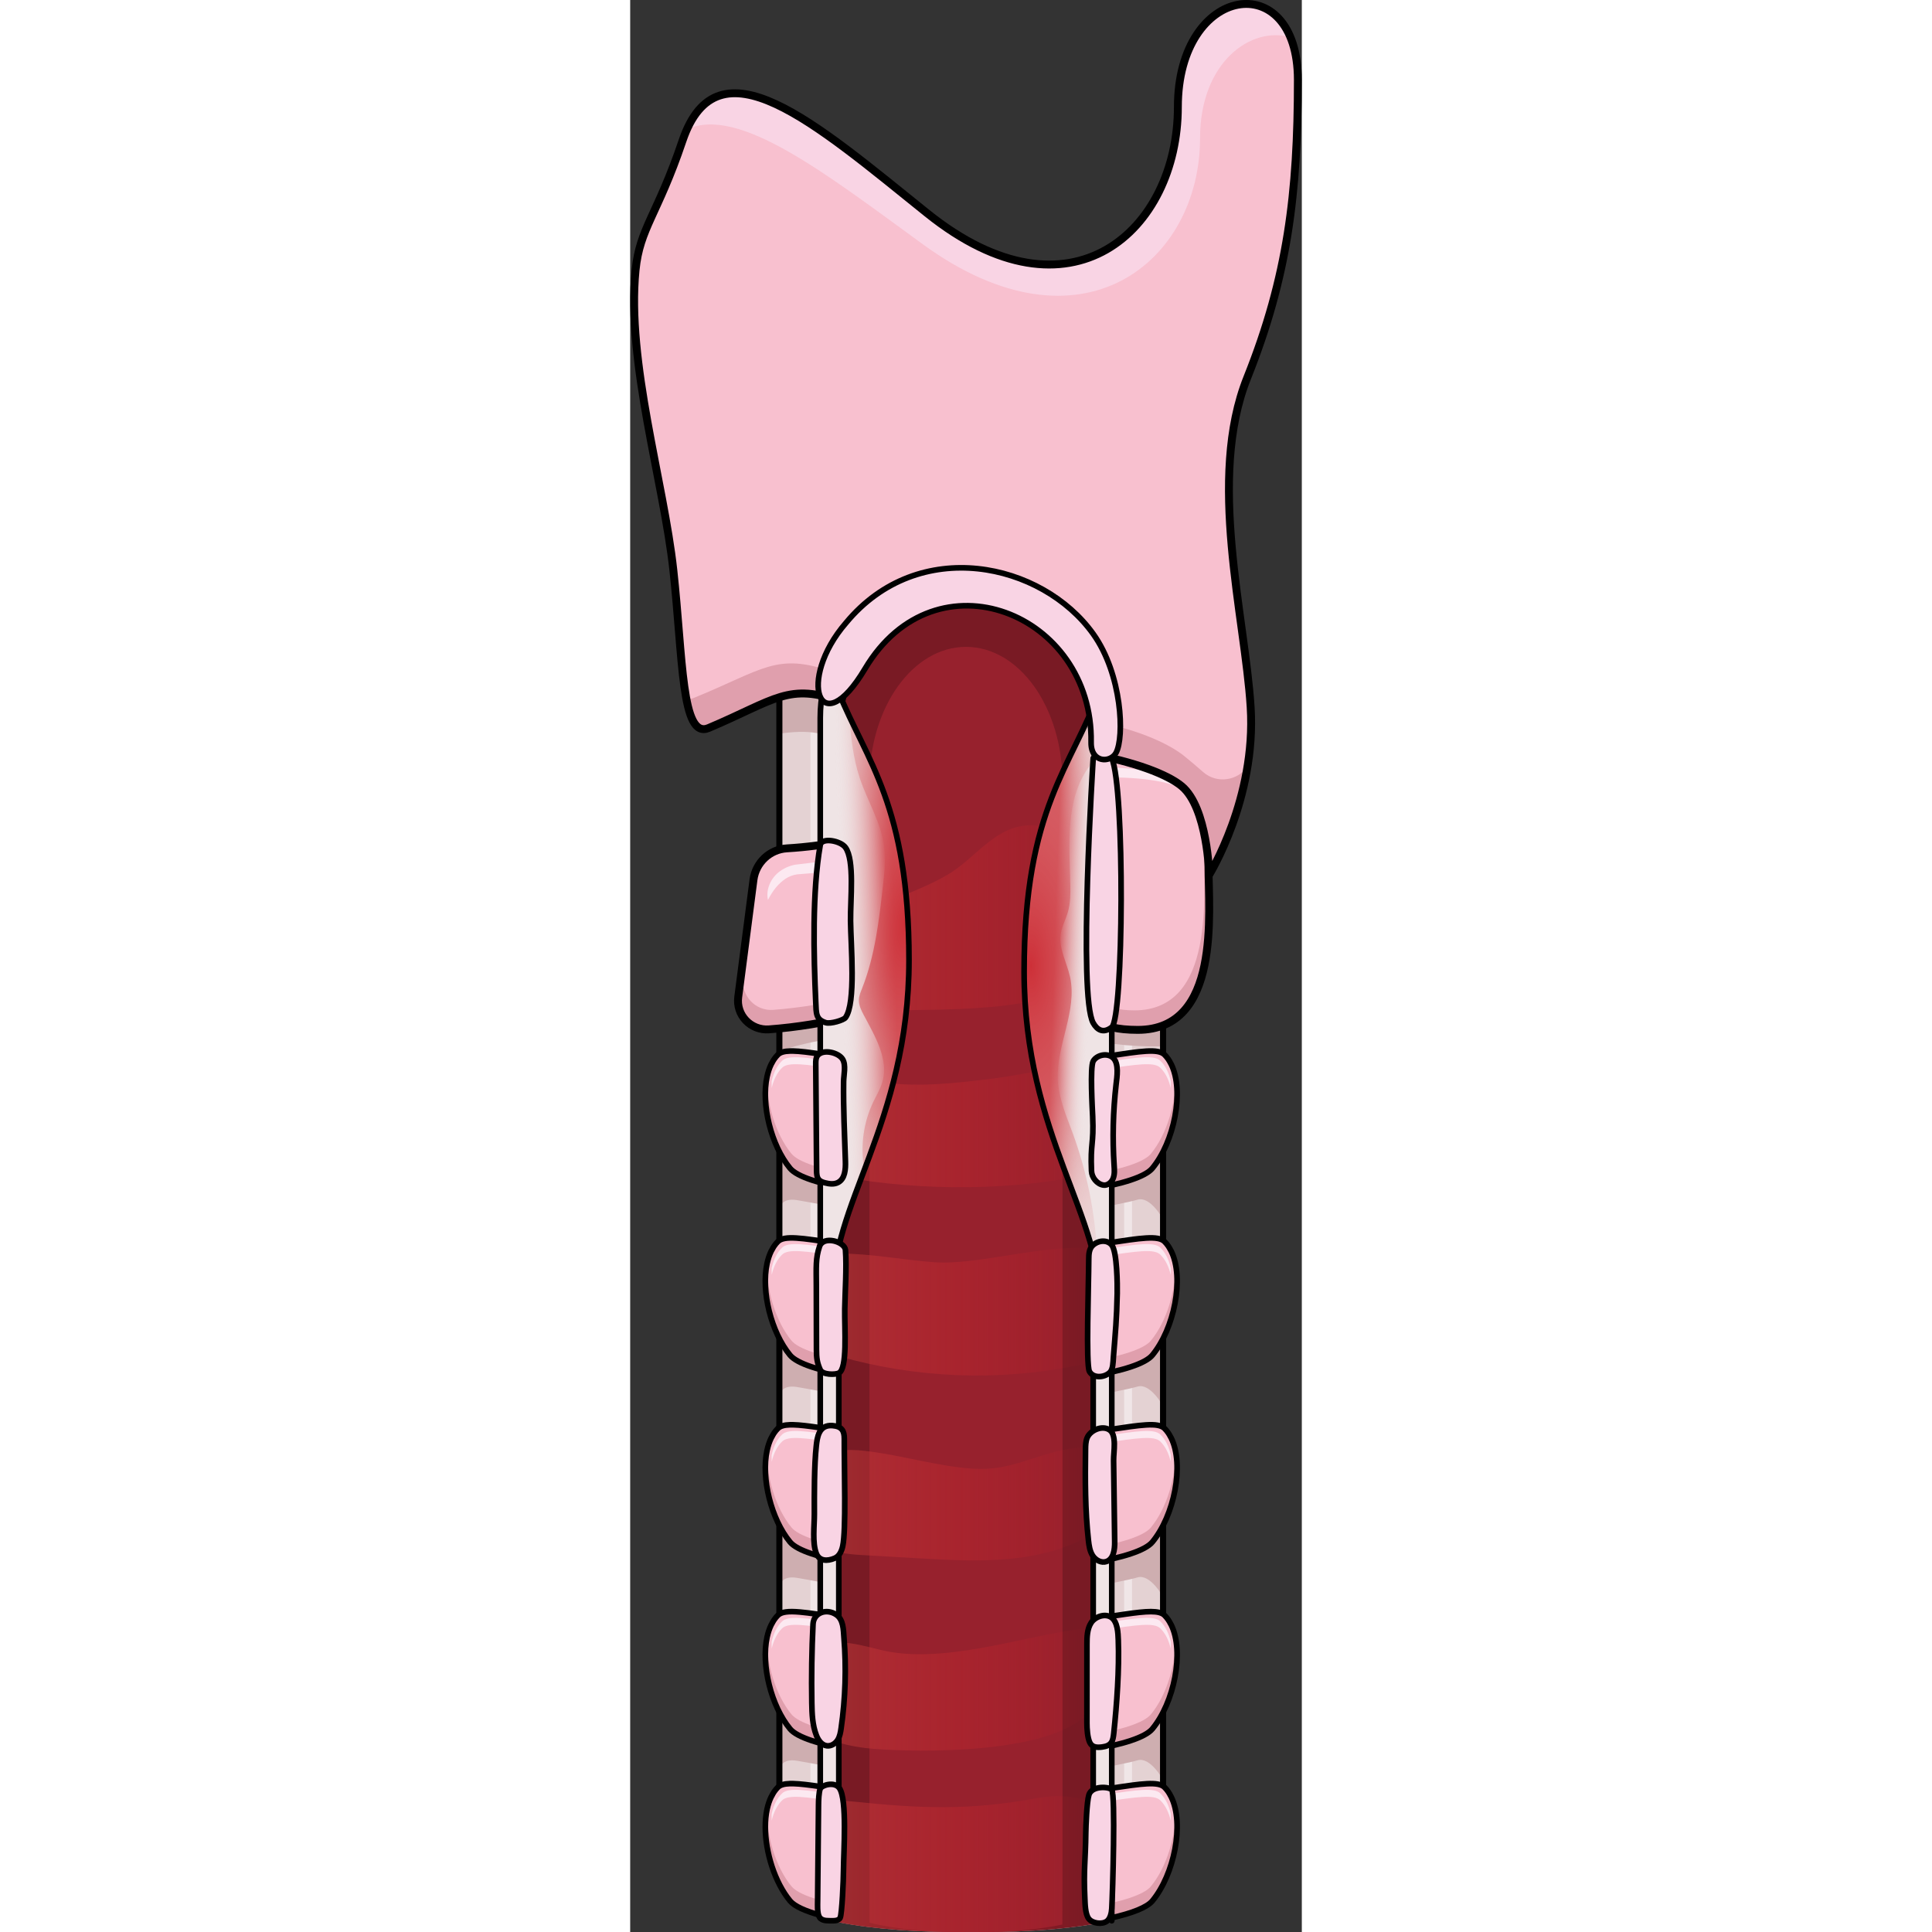 <?xml version="1.0" encoding="utf-8"?>
<!-- Created by: Science Figures, www.sciencefigures.org, Generator: Science Figures Editor -->
<svg version="1.1" id="Camada_1" xmlns="http://www.w3.org/2000/svg" xmlns:xlink="http://www.w3.org/1999/xlink" 
	 width="800px" height="800px" viewBox="0 0 119.231 342.977" enable-background="new 0 0 119.231 342.977"
	 xml:space="preserve">
<rect x="0" y="0" width="119.231" height="342.977" fill="#333333" stroke="none"/>
<g>
	<g>
		<path fill="#FCE9F1" d="M26.981,226.758c-0.934,0.9-1.537,2.176-1.869,3.654c-0.017,0.389,0,0.791,0.013,1.192
			c0.335-1.457,0.933-2.716,1.856-3.605c2.236-2.157,12.369,2.043,33.559,2.043v-1.241C39.35,228.801,29.218,224.601,26.981,226.758
			z"/>
		<path fill="#FCE9F1" d="M26.981,257.29c-0.934,0.9-1.537,2.176-1.869,3.654c-0.017,0.389,0,0.791,0.013,1.192
			c0.335-1.457,0.933-2.716,1.856-3.605c2.236-2.157,12.369,2.043,33.559,2.043v-1.241C39.35,259.333,29.218,255.133,26.981,257.29z
			"/>
		<g>
			<rect x="26.486" y="101.196" fill="#E4D2D3" width="68.11" height="226.5"/>
			
				<line fill="none" stroke="#F0E6E7" stroke-width="1.4" stroke-miterlimit="10" x1="32.697" y1="327.694" x2="32.697" y2="119.493"/>
			
				<line fill="none" stroke="#F0E6E7" stroke-width="1.4" stroke-miterlimit="10" x1="38.885" y1="327.694" x2="38.885" y2="119.493"/>
			
				<line fill="none" stroke="#F0E6E7" stroke-width="1.4" stroke-miterlimit="10" x1="45.072" y1="327.694" x2="45.072" y2="119.493"/>
			
				<line fill="none" stroke="#F0E6E7" stroke-width="1.4" stroke-miterlimit="10" x1="51.26" y1="327.694" x2="51.26" y2="119.493"/>
			
				<line fill="none" stroke="#F0E6E7" stroke-width="1.4" stroke-miterlimit="10" x1="57.447" y1="327.694" x2="57.447" y2="119.493"/>
			
				<line fill="none" stroke="#F0E6E7" stroke-width="1.4" stroke-miterlimit="10" x1="63.635" y1="327.694" x2="63.635" y2="119.493"/>
			
				<line fill="none" stroke="#F0E6E7" stroke-width="1.4" stroke-miterlimit="10" x1="69.822" y1="327.694" x2="69.822" y2="119.493"/>
			
				<line fill="none" stroke="#F0E6E7" stroke-width="1.4" stroke-miterlimit="10" x1="76.01" y1="327.694" x2="76.01" y2="119.493"/>
			
				<line fill="none" stroke="#F0E6E7" stroke-width="1.4" stroke-miterlimit="10" x1="82.197" y1="327.694" x2="82.197" y2="119.493"/>
			
				<line fill="none" stroke="#F0E6E7" stroke-width="1.4" stroke-miterlimit="10" x1="88.385" y1="327.694" x2="88.385" y2="119.493"/>
			<path fill="#CEAEB0" d="M77.136,201.741l-50.652,2.549v10.631c0.035-0.643,0.386-2.293,3.07-1.879
				c3.314,0.51,16.314,3.398,30.504,3.398s27.698-2.766,29.992-3.465c2.295-0.699,4.549,3.465,4.549,3.465v-14.699L77.136,201.741
				L77.136,201.741z"/>
			<path fill="#CEAEB0" d="M77.136,234.916l-50.652,2.549v10.631c0.035-0.641,0.386-2.291,3.07-1.879
				c3.314,0.51,16.314,3.398,30.504,3.398s27.698-2.764,29.992-3.463c2.295-0.699,4.549,3.463,4.549,3.463v-14.699H77.136z"/>
			<path fill="#CEAEB0" d="M77.136,268.795l-50.652,2.549v10.631c0.035-0.641,0.386-2.291,3.07-1.879
				c3.314,0.51,16.314,3.398,30.504,3.398s27.698-2.764,29.992-3.463c2.295-0.699,4.549,3.463,4.549,3.463v-14.699H77.136z"/>
			<path fill="#CEAEB0" d="M77.136,301.266l-50.652,2.549v10.631c0.035-0.643,0.386-2.293,3.07-1.879
				c3.314,0.51,16.314,3.398,30.504,3.398s27.698-2.766,29.992-3.465c2.295-0.699,4.549,3.465,4.549,3.465v-14.699L77.136,301.266
				L77.136,301.266z"/>
			<path fill="#CEAEB0" d="M94.596,170.171v15.59c-2.95,0.06-5.91-0.09-8.84-0.45c-2.77-0.34-5.78-1.03-7.46-3.27
				c-1.14-1.52-1.6-3.69-3.28-4.6c-0.71-0.38-1.53-0.47-2.34-0.52c-9.91-0.58-19.32,3.93-29.03,6.02
				c-5.08,1.1-10.31,1.55-15.28,3.07c-0.62,0.19-1.25,0.4-1.88,0.57v-20.25c11.51-3.88,23.71-5.97,35.85-5.33
				C73.596,161.581,84.816,164.561,94.596,170.171z"/>
			<path fill="#CEAEB0" d="M94.596,130.646v15.81c-12.37-5.4-26.46-6.14-40.05-5.83c-3.92,0.09-8.27,0.12-11.23-2.46
				c-1.56-1.35-2.53-3.28-3.97-4.76c-3.65-3.78-8.25-3.82-12.86-3.16v-12.61c15.65-1.76,31.58,0.94,46.82,5.07
				C80.626,124.686,87.956,127.056,94.596,130.646z"/>
			
				<rect x="26.483" y="101.195" fill="none" stroke="#000000" stroke-width="1.081" stroke-linecap="round" stroke-linejoin="round" stroke-miterlimit="10" width="68.115" height="226.499"/>
			<g>
				<g>
					<path fill="#E09FAD" d="M94.866,220.41c-2.288-2.287-12.651,2.167-34.326,2.167c-21.674,0-32.037-4.454-34.324-2.167
						c-4.001,4-2.229,14.841,2.166,20.167c2.463,2.984,16.299,5.276,32.158,4.988c15.861,0.288,29.696-2.004,32.159-4.988
						C97.095,235.25,98.866,224.41,94.866,220.41z"/>
				</g>
				<path fill="#F8C0CF" d="M92.438,237.998c2.803-3.397,4.52-9.051,4.34-13.714c-0.34-1.567-0.957-2.92-1.912-3.875
					c-2.288-2.287-12.651,2.167-34.326,2.167c-21.674,0-32.037-4.454-34.324-2.167c-0.956,0.955-1.573,2.308-1.913,3.875
					c-0.18,4.663,1.536,10.316,4.341,13.714c2.442,2.96,16.166,5.233,31.896,4.948C76.272,243.232,89.995,240.958,92.438,237.998z"
					/>
				<path fill="none" stroke="#000000" stroke-linecap="round" stroke-linejoin="round" stroke-miterlimit="10" d="M96.057,222.129
					c-0.038-0.08-0.088-0.148-0.129-0.226c-0.126-0.238-0.251-0.476-0.4-0.691c-0.2-0.291-0.42-0.561-0.663-0.803
					c-2.288-2.287-12.651,2.167-34.326,2.167c-21.674,0-32.037-4.454-34.324-2.167c-0.244,0.243-0.464,0.514-0.665,0.805
					c-0.133,0.193-0.244,0.409-0.359,0.62c-0.055,0.101-0.119,0.193-0.17,0.298c-0.151,0.31-0.28,0.641-0.397,0.983
					c-0.005,0.014-0.011,0.026-0.016,0.04c-0.119,0.355-0.218,0.726-0.302,1.11c-0.001,0.006-0.004,0.012-0.005,0.018
					c0,0,0,0.001,0,0.001c-1.083,4.995,0.734,12.238,4.079,16.292c2.463,2.984,16.299,5.276,32.158,4.988
					c15.861,0.288,29.696-2.004,32.159-4.988C96.567,235.889,98.398,226.937,96.057,222.129z"/>
				<path fill="#FCE9F1" d="M26.981,222.715c2.236-2.157,12.369,2.043,33.559,2.043c21.191,0,31.322-4.2,33.56-2.043
					c0.923,0.89,1.521,2.148,1.856,3.605c0.012-0.401,0.029-0.804,0.014-1.192c-0.333-1.479-0.936-2.754-1.87-3.654
					c-2.237-2.157-12.368,2.043-33.56,2.043c-21.189,0-31.322-4.2-33.559-2.043c-0.934,0.9-1.537,2.176-1.869,3.654
					c-0.017,0.389,0,0.791,0.013,1.192C25.46,224.864,26.057,223.605,26.981,222.715z"/>
			</g>
			<g>
				<g>
					<path fill="#E09FAD" d="M94.866,253.584c-2.288-2.287-12.651,2.166-34.326,2.166c-21.674,0-32.037-4.453-34.324-2.166
						c-4.001,4-2.229,14.84,2.166,20.166c2.463,2.984,16.299,5.277,32.158,4.988c15.861,0.289,29.696-2.004,32.159-4.988
						C97.095,268.424,98.866,257.584,94.866,253.584z"/>
				</g>
				<path fill="#F8C0CF" d="M92.438,271.172c2.803-3.396,4.52-9.051,4.34-13.713c-0.34-1.568-0.957-2.92-1.912-3.875
					c-2.288-2.287-12.651,2.166-34.326,2.166c-21.674,0-32.037-4.453-34.324-2.166c-0.956,0.955-1.573,2.307-1.913,3.875
					c-0.18,4.662,1.536,10.316,4.341,13.713c2.442,2.961,16.166,5.234,31.896,4.949C76.272,276.407,89.995,274.133,92.438,271.172z"
					/>
				<path fill="none" stroke="#000000" stroke-linecap="round" stroke-linejoin="round" stroke-miterlimit="10" d="M96.056,255.301
					c-0.031-0.065-0.072-0.12-0.104-0.183c-0.133-0.254-0.267-0.506-0.425-0.734c-0.2-0.29-0.419-0.558-0.661-0.8
					c-1.144-1.143-4.307-0.602-9.893,0.225c-0.698,0.103-1.434,0.211-2.209,0.321c-0.387,0.055-0.785,0.11-1.191,0.165
					c-5.289,0.719-12.227,1.454-21.033,1.454c-7.45,0-13.564-0.526-18.473-1.124c-0.446-0.054-0.883-0.109-1.309-0.164
					c-5.544-0.717-9.421-1.477-11.848-1.528c-0.187-0.004-0.365-0.004-0.535,0.001c-1.018,0.029-1.731,0.221-2.16,0.649
					c-0.243,0.243-0.463,0.512-0.663,0.802c-0.143,0.206-0.263,0.436-0.385,0.664c-0.046,0.087-0.102,0.165-0.145,0.255
					c-0.154,0.317-0.287,0.654-0.405,1.004c-0.002,0.006-0.005,0.012-0.007,0.019c-0.121,0.36-0.222,0.738-0.307,1.129
					c0,0.001,0,0.001-0.001,0.002c0,0,0,0,0,0c-1.083,4.995,0.734,12.237,4.079,16.291c2.463,2.984,16.299,5.277,32.158,4.988
					c15.861,0.289,29.696-2.004,32.159-4.988C96.568,269.062,98.398,260.109,96.056,255.301z"/>
				<path fill="#FCE9F1" d="M26.981,255.889c2.236-2.156,12.369,2.043,33.559,2.043c21.191,0,31.322-4.199,33.56-2.043
					c0.923,0.891,1.521,2.148,1.856,3.605c0.012-0.4,0.029-0.803,0.014-1.191c-0.333-1.479-0.936-2.754-1.87-3.654
					c-2.237-2.158-12.368,2.043-33.56,2.043c-21.189,0-31.322-4.201-33.559-2.043c-0.934,0.9-1.537,2.176-1.869,3.654
					c-0.017,0.389,0,0.791,0.013,1.191C25.46,258.038,26.057,256.78,26.981,255.889z"/>
			</g>
			<g>
				<g>
					<path fill="#E09FAD" d="M94.866,187.235c-2.288-2.287-12.651,2.168-34.326,2.168c-21.674,0-32.037-4.455-34.324-2.168
						c-4.001,4-2.229,14.842,2.166,20.168c2.463,2.984,16.299,5.275,32.158,4.988c15.861,0.287,29.696-2.004,32.159-4.988
						C97.095,202.077,98.866,191.235,94.866,187.235z"/>
				</g>
				<path fill="#F8C0CF" d="M92.438,204.825c2.803-3.398,4.52-9.051,4.34-13.715c-0.34-1.566-0.957-2.92-1.912-3.875
					c-2.288-2.287-12.651,2.168-34.326,2.168c-21.674,0-32.037-4.455-34.324-2.168c-0.956,0.955-1.573,2.309-1.913,3.875
					c-0.18,4.664,1.536,10.316,4.341,13.715c2.442,2.959,16.166,5.232,31.896,4.947C76.272,210.057,89.995,207.784,92.438,204.825z"
					/>
				<path fill="none" stroke="#000000" stroke-linecap="round" stroke-linejoin="round" stroke-miterlimit="10" d="M96.055,188.95
					c-0.024-0.049-0.055-0.091-0.079-0.139c-0.139-0.27-0.283-0.536-0.45-0.777c-0.199-0.29-0.419-0.558-0.661-0.8
					c-1.144-1.143-4.307-0.601-9.893,0.226c-0.698,0.104-1.434,0.211-2.209,0.321c-0.387,0.055-0.785,0.11-1.191,0.165
					c-5.289,0.72-12.227,1.455-21.033,1.455c-7.45,0-13.564-0.526-18.473-1.124c-0.446-0.054-0.883-0.109-1.309-0.165
					c-5.544-0.718-9.421-1.478-11.848-1.529c-0.187-0.004-0.365-0.004-0.535,0.001c-1.018,0.029-1.731,0.22-2.16,0.649
					c-0.242,0.242-0.462,0.511-0.662,0.802c-0.151,0.219-0.279,0.461-0.408,0.704c-0.039,0.073-0.085,0.138-0.122,0.214
					c-0.315,0.647-0.55,1.372-0.719,2.149c0,0.002-0.001,0.004-0.002,0.006c0,0,0,0,0,0c-1.083,4.996,0.734,12.239,4.079,16.292
					c2.463,2.984,16.299,5.275,32.158,4.988c15.861,0.287,29.696-2.004,32.159-4.988C96.568,202.715,98.399,193.758,96.055,188.95z"
					/>
				<path fill="#FCE9F1" d="M26.981,189.541c2.236-2.158,12.369,2.043,33.559,2.043c21.191,0,31.322-4.201,33.56-2.043
					c0.923,0.889,1.521,2.148,1.856,3.605c0.012-0.402,0.029-0.805,0.014-1.193c-0.333-1.479-0.936-2.754-1.87-3.654
					c-2.237-2.156-12.368,2.043-33.56,2.043c-21.189,0-31.322-4.199-33.559-2.043c-0.934,0.9-1.537,2.176-1.869,3.654
					c-0.017,0.389,0,0.791,0.013,1.193C25.46,191.69,26.057,190.43,26.981,189.541z"/>
			</g>
			<g>
				<g>
					<path fill="#E09FAD" d="M94.866,286.758c-2.288-2.287-12.651,2.166-34.326,2.166c-21.674,0-32.037-4.453-34.324-2.166
						c-4.001,4-2.229,14.84,2.166,20.166c2.463,2.984,16.299,5.277,32.158,4.988c15.861,0.289,29.696-2.004,32.159-4.988
						C97.095,301.598,98.866,290.758,94.866,286.758z"/>
				</g>
				<path fill="#F8C0CF" d="M92.438,304.346c2.803-3.396,4.52-9.051,4.34-13.713c-0.34-1.568-0.957-2.92-1.912-3.875
					c-2.288-2.287-12.651,2.166-34.326,2.166c-21.674,0-32.037-4.453-34.324-2.166c-0.956,0.955-1.573,2.307-1.913,3.875
					c-0.18,4.662,1.536,10.316,4.341,13.713c2.442,2.961,16.166,5.234,31.896,4.949C76.272,309.58,89.995,307.307,92.438,304.346z"
					/>
				<path fill="none" stroke="#000000" stroke-linecap="round" stroke-linejoin="round" stroke-miterlimit="10" d="M96.056,288.475
					c-0.031-0.065-0.072-0.12-0.105-0.184c-0.133-0.254-0.267-0.506-0.425-0.733c-0.2-0.29-0.419-0.559-0.661-0.801
					c-0.93-0.929-3.192-0.746-7.004-0.201c-0.88,0.126-1.842,0.271-2.889,0.426c-0.698,0.103-1.434,0.211-2.209,0.321
					c-0.387,0.055-0.785,0.11-1.191,0.165c-5.289,0.719-12.227,1.454-21.033,1.454c-7.45,0-13.564-0.526-18.473-1.124
					c-0.446-0.054-0.883-0.109-1.309-0.164c-2.985-0.386-5.487-0.785-7.539-1.078c-0.548-0.078-1.061-0.148-1.546-0.21
					c-0.061-0.008-0.122-0.015-0.182-0.023c-0.46-0.057-0.892-0.104-1.294-0.14c-0.037-0.003-0.073-0.006-0.109-0.01
					c-1.965-0.168-3.233-0.055-3.871,0.583c-0.243,0.243-0.463,0.512-0.663,0.803c-0.142,0.206-0.262,0.436-0.384,0.663
					c-0.047,0.088-0.102,0.165-0.146,0.256c-0.154,0.316-0.286,0.653-0.405,1.002c-0.002,0.007-0.006,0.013-0.008,0.021
					c-0.121,0.36-0.222,0.737-0.306,1.127c0,0.001-0.001,0.002-0.001,0.003c0,0,0,0,0,0c-1.083,4.995,0.734,12.237,4.079,16.291
					c2.463,2.984,16.299,5.277,32.158,4.988c15.861,0.289,29.696-2.004,32.159-4.988C96.568,302.236,98.398,293.283,96.056,288.475z
					"/>
				<path fill="#FCE9F1" d="M26.981,289.063c2.236-2.156,12.369,2.043,33.559,2.043c21.191,0,31.322-4.199,33.56-2.043
					c0.923,0.891,1.521,2.148,1.856,3.605c0.012-0.4,0.029-0.803,0.014-1.191c-0.333-1.479-0.936-2.754-1.87-3.654
					c-2.237-2.158-12.368,2.043-33.56,2.043c-21.189,0-31.322-4.201-33.559-2.043c-0.934,0.9-1.537,2.176-1.869,3.654
					c-0.017,0.389,0,0.791,0.013,1.191C25.46,291.211,26.057,289.954,26.981,289.063z"/>
			</g>
			<g>
				<g>
					<path fill="#E09FAD" d="M94.866,317.289c-2.288-2.287-12.651,2.168-34.326,2.168c-21.674,0-32.037-4.455-34.324-2.168
						c-4.001,4-2.229,14.842,2.166,20.168c2.463,2.984,16.299,5.275,32.158,4.988c15.861,0.287,29.696-2.004,32.159-4.988
						C97.095,332.131,98.866,321.289,94.866,317.289z"/>
				</g>
				<path fill="#F8C0CF" d="M92.438,334.879c2.803-3.398,4.52-9.051,4.34-13.715c-0.34-1.566-0.957-2.92-1.912-3.875
					c-2.288-2.287-12.651,2.168-34.326,2.168c-21.674,0-32.037-4.455-34.324-2.168c-0.956,0.955-1.573,2.309-1.913,3.875
					c-0.18,4.664,1.536,10.316,4.341,13.715c2.442,2.959,16.166,5.232,31.896,4.947C76.272,340.112,89.995,337.838,92.438,334.879z"
					/>
				<path fill="none" stroke="#000000" stroke-linecap="round" stroke-linejoin="round" stroke-miterlimit="10" d="M92.702,337.456
					c-0.95,1.15-3.58,2.19-7.36,3.03c-6.05,1.34-15.04,2.14-24.8,1.96c-10.83,0.2-20.72-0.81-26.69-2.42
					c-2.77-0.75-4.69-1.63-5.47-2.57c-2.69-3.26-4.39-8.58-4.39-13.14c0-1.11,0.1-2.17,0.31-3.15v-0.01
					c0.17-0.78,0.41-1.5,0.72-2.15c0.04-0.07,0.09-0.14,0.13-0.22c0.12-0.24,0.25-0.48,0.4-0.7c0.2-0.29,0.42-0.55,0.66-0.8
					c0.43-0.43,1.15-0.62,2.16-0.65h0.54c1.23,0.03,2.83,0.23,4.83,0.52c1.95,0.29,4.29,0.65,7.02,1.01
					c0.42,0.06,0.86,0.11,1.3,0.17c4.91,0.59,11.03,1.12,18.48,1.12c8.8,0,15.74-0.73,21.03-1.45c0.41-0.06,0.8-0.11,1.19-0.17
					c0.78-0.11,1.51-0.22,2.21-0.32c0.18-0.03,0.35-0.05,0.52-0.08c5.27-0.78,8.27-1.25,9.37-0.15c0.25,0.24,0.46,0.51,0.66,0.8
					c0.17,0.24,0.31,0.51,0.45,0.78c0.03,0.05,0.06,0.09,0.08,0.14C98.402,323.816,96.572,332.766,92.702,337.456z"/>
				<path fill="#FCE9F1" d="M26.981,319.596c2.236-2.158,12.369,2.043,33.559,2.043c21.191,0,31.322-4.201,33.56-2.043
					c0.923,0.889,1.521,2.148,1.856,3.605c0.012-0.402,0.029-0.805,0.014-1.193c-0.333-1.479-0.936-2.754-1.87-3.654
					c-2.237-2.156-12.368,2.043-33.56,2.043c-21.189,0-31.322-4.199-33.559-2.043c-0.934,0.9-1.537,2.176-1.869,3.654
					c-0.017,0.389,0,0.791,0.013,1.193C25.46,321.745,26.057,320.485,26.981,319.596z"/>
			</g>
		</g>
		<path fill="#F8C0CF" d="M21.888,156.184c0.395-3.034,2.873-5.395,5.927-5.579c28.735-1.737,34.274-17.634,53.038-17.634
			c7.41,0,21.817-0.182,21.817,5.75c0,5.956,0,15.123,0,15.123c0,8.135,2.248,28.983-12.566,28.983
			c-14.856,0-4.465-10.153-18.54-10.153c-12.816,0-26.409,8.529-46.92,10.063c-3.247,0.243-5.904-2.551-5.46-5.776L21.888,156.184z"
			/>
		<path fill="#FCE9F1" d="M24.457,159.76c-0.417-1.838,0.498-3.916,2.12-5.084c0.808-0.589,1.759-0.996,2.757-1.178l2.668-0.319
			l2.578-0.302l2.545-0.477c1.711-0.25,3.364-0.743,5.032-1.165c3.284-1.013,6.542-2.147,9.609-3.754
			c3.092-1.547,6.063-3.358,9.09-5.164c3.023-1.8,6.162-3.58,9.609-4.752l2.624-0.743c0.888-0.191,1.792-0.317,2.688-0.475
			c0.896-0.167,1.812-0.125,2.716-0.192c0.919-0.061,1.788-0.042,2.667-0.032c3.521,0.027,7.074,0.165,10.615,0.717
			c1.764,0.287,3.55,0.688,5.211,1.516c0.819,0.422,1.62,0.962,2.217,1.712c0.601,0.743,0.875,1.74,0.725,2.614
			c-0.161-0.882-0.593-1.626-1.233-2.131c-0.63-0.513-1.379-0.87-2.163-1.145c-1.576-0.545-3.268-0.837-4.97-1.053
			c-3.42-0.41-6.909-0.369-10.404-0.358c-0.876,0.006-1.763,0.006-2.595,0.081c-0.843,0.08-1.698,0.058-2.529,0.212
			c-0.831,0.153-1.669,0.268-2.494,0.447l-2.441,0.698c-3.215,1.102-6.224,2.807-9.218,4.603c-2.991,1.806-6.011,3.671-9.191,5.284
			c-3.16,1.655-6.536,2.924-9.972,3.909c-1.738,0.422-3.463,0.91-5.235,1.15c-0.88,0.151-1.762,0.288-2.644,0.417l-2.663,0.217
			l-2.57,0.212c-0.733,0.108-1.447,0.38-2.074,0.801C26.273,156.891,25.308,158.112,24.457,159.76z"/>
		<path fill="#E09FAD" d="M90.106,182.826c-14.86,0-4.47-10.15-18.54-10.15c-12.82,0-26.41,8.53-46.92,10.06
			c-3.25,0.24-5.9-2.55-5.46-5.78l2.7-20.77c0.1-0.73,0.31-1.42,0.63-2.05l-2.46,19.37c-0.44,3.22,2.16,6.02,5.34,5.77
			c20.09-1.53,33.4-10.06,45.95-10.06c13.78,0,6.4,10.15,18.15,10.15c14.51,0,12.31-20.84,12.31-28.98c0,0,0-8,0-13.91
			c0.55,0.63,0.86,1.37,0.86,2.24c0,5.96,0,15.13,0,15.13C102.666,161.976,104.916,182.826,90.106,182.826z"/>
		
			<path fill="none" stroke="#000000" stroke-width="1.4" stroke-linecap="round" stroke-linejoin="round" stroke-miterlimit="10" d="
			M21.888,156.184c0.395-3.034,2.873-5.395,5.927-5.579c28.735-1.737,34.274-17.634,53.038-17.634c7.41,0,21.817-0.182,21.817,5.75
			c0,5.956,0,15.123,0,15.123c0,8.135,2.248,28.983-12.566,28.983c-14.856,0-4.465-10.153-18.54-10.153
			c-12.816,0-26.409,8.529-46.92,10.063c-3.247,0.243-5.904-2.551-5.46-5.776L21.888,156.184z"/>
		<g>
			<g>
				<path fill="#F8C0CF" d="M13.923,129.243c11.924-5.044,14.158-8.136,23.725-4.638c10.684,3.906,5.055,9.402,14.536,8.366
					c22.087-2.414,40.714,2.405,45.739,6.609c4.574,3.826,4.87,15.696,4.87,15.696s8.375-13.538,7.356-29.734
					c-1.012-16.195-7.766-40.565-0.604-58.49c7.162-17.924,8.987-32.699,8.987-52.864c0-20.168-21.304-17.03-21.304,4.813
					c0,21.837-18.991,39.365-44.522,18.839C32.697,21.753,15.514,6.556,9.282,25.006c-4.435,13.13-7.585,15.496-8.327,22.94
					c-1.628,16.339,4.989,37.564,6.706,53.249S9.066,131.295,13.923,129.243z"/>
			</g>
		</g>
		<g>
			<g>
				<path fill="#F9D4E4" d="M105.336,150.256c-1.39,3.16-2.54,5.02-2.54,5.02s-0.15-5.99-1.88-10.83c0.38,0.23,0.72,0.45,1.02,0.68
					C103.466,146.286,104.556,148.176,105.336,150.256z"/>
				<path fill="#F9D4E4" d="M117.216,6.626c-6.89-2.05-16.05,4.29-16.05,17.92c0,21.83-20.98,39.36-49.18,18.84
					c-17.33-12.61-32.73-24.67-41.9-20.42c6.8-15.2,23.4-0.57,42.62,14.87c25.53,20.53,44.52,3,44.52-18.83
					C97.226,0.456,112.586-4.604,117.216,6.626z"/>
			</g>
		</g>
		<g>
			<g>
				<path fill="#F8C0CF" d="M97.646,13.916c0,1.79-0.15,3.54-0.42,5.25v-0.16C97.226,17.176,97.376,15.476,97.646,13.916z"/>
				<path fill="#E09FAD" d="M109.596,136.046c-1.8,11.14-6.8,19.23-6.8,19.23s-0.3-11.87-4.87-15.7c-5.03-4.2-23.66-9.02-45.74-6.61
					c-9.48,1.04-3.85-4.46-14.54-8.36c-9.56-3.5-11.8-0.41-23.72,4.64c-2.07,0.87-3.21-1.25-3.95-5.19
					c0.39,0.09,0.82,0.05,1.31-0.15c12.37-5.05,14.68-8.14,24.6-4.64c11.08,3.9,9.75,9.01,19.58,7.98
					c22.9-2.42,37.71,2.79,42.92,6.99c1.17,0.95,2.3,1.91,3.34,2.83C104.206,139.236,107.946,138.546,109.596,136.046z"/>
				<path fill="#F8C0CF" d="M109.546,67.056c-0.94,2.36-1.64,4.83-2.14,7.38c0.44-4.46,1.38-8.75,3.03-12.73
					c2.59-6.25,4.51-12.12,5.9-17.97C114.956,51.396,112.806,58.906,109.546,67.056z"/>
			</g>
		</g>
		<g>
			<g>
				
					<path fill="none" stroke="#000000" stroke-width="1.4" stroke-linecap="round" stroke-linejoin="round" stroke-miterlimit="10" d="
					M13.923,129.243c11.924-5.044,14.158-8.136,23.725-4.638c10.684,3.906,5.055,9.402,14.536,8.366
					c22.087-2.414,40.714,2.405,45.739,6.609c4.574,3.826,4.87,15.696,4.87,15.696s8.375-13.538,7.356-29.734
					c-1.012-16.195-7.766-40.565-0.604-58.49c7.162-17.924,8.987-32.699,8.987-52.864c0-20.168-21.304-17.03-21.304,4.813
					c0,21.837-18.991,39.365-44.522,18.839C32.697,21.753,15.514,6.556,9.282,25.006c-4.435,13.13-7.585,15.496-8.327,22.94
					c-1.628,16.339,4.989,37.564,6.706,53.249S9.066,131.295,13.923,129.243z"/>
			</g>
		</g>
	</g>
	<path fill="#EFE4E5" d="M85.492,127.436v210.22c0,0.4-0.01,1.31-0.03,2.29c0,0.34-0.01,0.69-0.02,1.03
		c-1.03,0.23-2.13,0.44-3.28,0.62c-5.36,0.89-11.97,1.38-18.88,1.38c-0.91,0-1.83-0.01-2.75-0.03c-8.74,0.17-17.22-0.46-23.48-1.68
		c-1.18-0.23-2.28-0.48-3.29-0.75c0-0.36-0.01-0.71-0.01-1.04c-0.01-0.88-0.01-1.58-0.01-1.82v-210.22
		c0-14.29,11.58-25.88,25.87-25.88c7.14,0,13.62,2.9,18.3,7.58C82.592,113.816,85.492,120.296,85.492,127.436z"/>
	<path fill="#97212D" d="M82.189,130.527v203.37c0,0.38,0,1.26-0.02,2.21c0,0.12,0,2.47-0.01,5.49c-5.36,0.89-11.97,1.38-18.88,1.38
		c-0.91,0-1.83-0.01-2.75-0.03c-8.74,0.17-17.22-0.46-23.48-1.68c-0.01-3.09-0.01-5.5-0.01-5.61v-205.13
		c0-13.82,10.1-25.03,22.57-25.03c6.23,0,11.89,2.8,15.97,7.33C79.659,117.357,82.189,123.627,82.189,130.527z"/>
	<path opacity="0.2" d="M82.189,130.527v203.37c0,0.38,0,1.26-0.02,2.21c0,0.12,0,2.47-0.01,5.49c-5.36,0.89-11.97,1.38-18.88,1.38
		c-0.91,0-1.83-0.01-2.75-0.03c-8.74,0.17-17.22-0.46-23.48-1.68c-0.01-3.09-0.01-5.5-0.01-5.61v-205.13
		c0-13.82,10.1-25.03,22.57-25.03c6.23,0,11.89,2.8,15.97,7.33C79.659,117.357,82.189,123.627,82.189,130.527z"/>
	<path fill="#97212D" d="M76.749,138.88v195.375c0,0.365,0,1.211-0.015,2.123c0,0.115,0,2.373-0.008,5.274
		c-4.068,0.855-9.086,1.326-14.33,1.326c-0.691,0-1.389-0.009-2.087-0.029c-6.634,0.164-13.07-0.442-17.822-1.614
		c-0.008-2.968-0.008-5.284-0.008-5.389V138.88c0-13.276,7.666-24.046,17.131-24.046c4.729,0,9.025,2.69,12.122,7.042
		C74.829,126.228,76.749,132.251,76.749,138.88z"/>
	<linearGradient id="SVGID_1_" gradientUnits="userSpaceOnUse" x1="37.039" y1="163.025" x2="82.189" y2="163.025">
		<stop  offset="0.005" style="stop-color:#C33B3B"/>
		<stop  offset="1" style="stop-color:#ED1C24;stop-opacity:0"/>
	</linearGradient>
	<path opacity="0.5" fill="url(#SVGID_1_)" d="M82.189,153.317v19.77c-8.25,7.2-28.17,5.87-37.93,6.39
		c-1.87,0.1-3.83,0.19-5.55-0.57c-0.63-0.28-1.19-0.67-1.67-1.13v-11.6c1.33-1.69,3.11-3.08,4.99-4.16
		c4.76-2.72,10.09-4.12,14.78-7.02c3.71-2.3,7.01-6.64,11.2-7.99C73.719,145.167,79.039,148.658,82.189,153.317z"/>
	<linearGradient id="SVGID_2_" gradientUnits="userSpaceOnUse" x1="37.039" y1="200.176" x2="82.189" y2="200.176">
		<stop  offset="0.005" style="stop-color:#C33B3B"/>
		<stop  offset="1" style="stop-color:#ED1C24;stop-opacity:0"/>
	</linearGradient>
	<path opacity="0.5" fill="url(#SVGID_2_)" d="M82.189,189.797v18.48c-13.93,3.2-30.53,3.19-44.46,0.67
		c-0.24-0.04-0.47-0.09-0.69-0.15v-15.93c1.19-0.41,2.5-0.67,3.9-0.75c2.37-0.12,4.73,0.21,7.1,0.35
		c5.53,0.33,11.07-0.34,16.56-1.021C69.669,190.817,76.439,188.968,82.189,189.797z"/>
	<linearGradient id="SVGID_3_" gradientUnits="userSpaceOnUse" x1="37.039" y1="232.858" x2="82.189" y2="232.858">
		<stop  offset="0.005" style="stop-color:#C33B3B"/>
		<stop  offset="1" style="stop-color:#ED1C24;stop-opacity:0"/>
	</linearGradient>
	<path opacity="0.5" fill="url(#SVGID_3_)" d="M82.189,221.647v19.88c-1.02,0.41-2.01,0.72-2.92,0.9
		c-13.94,2.82-28.56,2.24-42.23-1.66v-18.23c5.67-0.02,11.29,1.13,16.94,1.54C61.769,224.638,73.279,220.817,82.189,221.647z"/>
	<linearGradient id="SVGID_4_" gradientUnits="userSpaceOnUse" x1="37.039" y1="267.004" x2="82.189" y2="267.004">
		<stop  offset="0.005" style="stop-color:#C33B3B"/>
		<stop  offset="1" style="stop-color:#ED1C24;stop-opacity:0"/>
	</linearGradient>
	<path opacity="0.5" fill="url(#SVGID_4_)" d="M82.189,257.237v14.47c-1,0.96-2.16,1.75-3.45,2.3c-8.57,3.65-18.26,3.17-27.56,2.63
		c-3.36-0.19-6.72-0.39-10.07-0.58c-1.34-0.08-2.75-0.19-4.07-0.49v-18.01c1.46-0.23,3.01-0.17,4.47-0.01
		c6.5,0.71,12.83,2.75,19.36,3.18c6.62,0.45,10.86-2.47,16.97-3.52C79.579,256.908,81.019,256.947,82.189,257.237z"/>
	<linearGradient id="SVGID_5_" gradientUnits="userSpaceOnUse" x1="37.039" y1="299.985" x2="82.189" y2="299.985">
		<stop  offset="0.005" style="stop-color:#C33B3B"/>
		<stop  offset="1" style="stop-color:#ED1C24;stop-opacity:0"/>
	</linearGradient>
	<path opacity="0.5" fill="url(#SVGID_5_)" d="M82.189,295.607v7.25c-5.27,8.91-31.9,8.19-39.04,7.6c-2-0.16-4.12-0.5-6.11-1.1
		v-17.79c2.5,0.01,5.07,0.77,7.54,1.36c10.7,2.57,24.548-2.256,34.608-3.646C83.637,288.662,80.379,291.527,82.189,295.607z"/>
	<linearGradient id="SVGID_6_" gradientUnits="userSpaceOnUse" x1="37.039" y1="330.917" x2="82.189" y2="330.917">
		<stop  offset="0.005" style="stop-color:#C33B3B"/>
		<stop  offset="1" style="stop-color:#ED1C24;stop-opacity:0"/>
	</linearGradient>
	<path opacity="0.5" fill="url(#SVGID_6_)" d="M82.189,320.227v13.67c0,0.38,0,1.26-0.02,2.21c0,0.12,0,2.47-0.01,5.49
		c-5.36,0.89-11.97,1.38-18.88,1.38c-0.91,0-1.83-0.01-2.75-0.03c-8.74,0.17-17.22-0.46-23.48-1.68c-0.01-3.09-0.01-5.5-0.01-5.61
		v-15.98c0.86-0.01,1.73,0.05,2.56,0.14c12.06,1.27,20.69,1.59,32.56-0.59C75.899,318.538,79.399,318.777,82.189,320.227z"/>
	<path fill="none" stroke="#000000" stroke-miterlimit="10" d="M37.055,336.66c0-0.348-0.009-0.687-0.009-1.006
		c-0.009-0.851-0.009-1.528-0.009-1.761V130.529c0-13.824,10.105-25.036,22.575-25.036c6.231,0,11.885,2.805,15.969,7.333
		c4.084,4.527,6.615,10.796,6.615,17.703v203.364c0,0.387-0.009,1.267-0.026,2.215c0,0.329-0.009,0.668-0.017,0.996"/>
	<path fill="#EFE4E5" d="M83.232,232.076v-3.11C83.302,230.006,83.302,231.036,83.232,232.076z"/>
	<path fill="#EFE4E5" d="M83.402,122.366l-0.01,6.33l-0.01,4.07l-0.15,96.2c-0.09-1.66-0.33-3.31-0.7-4.99
		c-2.79-13.08-12.6-27.35-12.6-51.53c0-27.32,7.49-35.28,12.47-47.48C82.752,124.126,83.082,123.256,83.402,122.366z"/>
	<linearGradient id="SVGID_7_" gradientUnits="userSpaceOnUse" x1="66.216" y1="175.086" x2="81.607" y2="175.608">
		<stop  offset="0.576" style="stop-color:#CD3038"/>
		<stop  offset="1" style="stop-color:#EFE4E5;stop-opacity:0"/>
	</linearGradient>
	<path fill="url(#SVGID_7_)" d="M83.402,122.366l-0.01,6.33l-0.01,4.07l-0.15,96.2c-0.09-1.66-0.33-3.31-0.7-4.99
		c-2.79-13.08-12.6-27.35-12.6-51.53c0-27.32,7.49-35.28,12.47-47.48C82.752,124.126,83.082,123.256,83.402,122.366z"/>
	
		<radialGradient id="SVGID_8_" cx="71.17" cy="171.497" r="28.519" gradientTransform="matrix(1 0 0 2.738 0 -298.058)" gradientUnits="userSpaceOnUse">
		<stop  offset="0" style="stop-color:#CD3038"/>
		<stop  offset="1" style="stop-color:#EFE4E5;stop-opacity:0"/>
	</radialGradient>
	<path fill="url(#SVGID_8_)" d="M83.382,132.766c-0.02,0.14-0.06,0.27-0.11,0.41c-0.4,1.18-1.27,2.14-1.98,3.16
		c-4.06,5.81-3.32,13.55-3.16,20.64c0.04,1.65,0.03,3.34-0.43,4.93c-0.39,1.34-1.09,2.59-1.28,3.97c-0.35,2.57,1.1,5.01,1.66,7.54
		c1.35,6.1-2.53,12.23-2.16,18.46c0.2,3.26,1.54,6.31,2.67,9.38c2.5,6.85,3.96,14.08,4.29,21.37c0.02,0.33,0.03,0.67-0.1,0.98
		c-0.06,0.15-0.15,0.27-0.25,0.37c-2.79-13.08-12.6-27.35-12.6-51.53c0-27.32,7.49-35.28,12.47-47.48c0.52,1.15,0.82,2.44,0.99,3.73
		c0.05,0.4,0.09,0.79,0.12,1.19C83.582,130.856,83.622,131.836,83.382,132.766z"/>
	<path fill="#EFE4E5" d="M83.232,232.076v-3.11C83.302,230.006,83.302,231.036,83.232,232.076z"/>
	<path fill="none" stroke="#000000" stroke-miterlimit="10" d="M83.407,122.362c-4.914,13.792-13.475,20.87-13.475,50.087
		s14.33,43.971,13.298,59.63"/>
	<path fill="#EFE4E5" d="M36.252,234.716l0.01,3.1C36.192,236.776,36.192,235.746,36.252,234.716z"/>
	<g>
		<path fill="#EFE4E5" d="M49.499,170.415c0,15.86-4.22,27.46-7.92,37.25c0,0.01,0,0.01,0,0.01c-2.66,7.05-5.05,13.17-5.39,19.27
			l-0.17-106.61c0.87,2.44,1.85,4.66,2.88,6.84C43.699,137.315,49.499,146.355,49.499,170.415z"/>
		<linearGradient id="SVGID_9_" gradientUnits="userSpaceOnUse" x1="55.267" y1="173.077" x2="37.528" y2="173.598">
			<stop  offset="0.459" style="stop-color:#CD3038"/>
			<stop  offset="1" style="stop-color:#EFE4E5;stop-opacity:0"/>
		</linearGradient>
		<path fill="url(#SVGID_9_)" d="M49.499,170.415c0,15.86-4.22,27.46-7.92,37.25c0,0.01,0,0.01,0,0.01
			c-2.66,7.05-5.05,13.17-5.39,19.27l-0.17-106.61c0.87,2.44,1.85,4.66,2.88,6.84C43.699,137.315,49.499,146.355,49.499,170.415z"/>
		
			<radialGradient id="SVGID_10_" cx="48.764" cy="163.811" r="28.703" gradientTransform="matrix(0.997 0.081 -0.244 3.019 40.181 -334.67)" gradientUnits="userSpaceOnUse">
			<stop  offset="0" style="stop-color:#CD3038"/>
			<stop  offset="1" style="stop-color:#EFE4E5;stop-opacity:0"/>
		</radialGradient>
		<path fill="url(#SVGID_10_)" d="M49.499,170.415c0,15.86-4.22,27.46-7.92,37.25c-0.02-0.13-0.05-0.27-0.07-0.4
			c-0.66-3.97-0.06-8.13,1.7-11.75c0.54-1.12,1.2-2.21,1.55-3.4c1.2-4.09-1.33-8.21-3.32-11.97c-0.44-0.82-0.86-1.7-0.84-2.63
			c0.02-0.74,0.32-1.43,0.59-2.11c2.28-5.78,2.99-12.04,3.69-18.21c0.25-2.28,0.51-4.58,0.22-6.86c-0.54-4.3-2.98-8.11-4.35-12.23
			c-1.17-3.51-1.56-7.22-1.85-10.93C43.699,137.315,49.499,146.355,49.499,170.415z"/>
		<path fill="none" stroke="#000000" stroke-linecap="round" stroke-linejoin="round" stroke-miterlimit="10" d="M36.95,122.767
			c4.989,12.294,12.546,20.201,12.546,47.651c0,29.217-14.33,43.971-13.298,59.63"/>
	</g>
	<path fill="none" stroke="#000000" stroke-linecap="round" stroke-linejoin="round" stroke-miterlimit="10" d="M33.742,340.516
		v-213.08c0-14.29,11.58-25.88,25.87-25.88c7.14,0,13.62,2.9,18.3,7.58c4.68,4.68,7.58,11.16,7.58,18.3v213.54"/>
	<path fill="#F9D4E4" d="M85.492,134.619c-1.532-3.351-3.295,0-3.295,0s-2.711,42.178,0,46.982c0.691,1.225,1.778,1.934,3.295,0.756
		C87.583,180.733,87.836,139.746,85.492,134.619z"/>
	<path fill="none" stroke="#000000" stroke-miterlimit="10" d="M85.492,134.619c-1.532-3.351-3.295,0-3.295,0
		s-2.711,42.178,0,46.982c0.691,1.225,1.778,1.934,3.295,0.756C87.583,180.733,87.836,139.746,85.492,134.619z"/>
	<path fill="#F9D4E4" d="M82.197,188.384c-0.592,1.061-0.145,8.592-0.093,9.805c0.217,5.109-0.427,4.586-0.21,9.695
		c0.049,1.15,0.972,2.319,2.109,2.497c0.754,0.118,1.468-0.488,1.742-1.199s0.218-1.502,0.169-2.263
		c-0.313-4.803-0.196-9.635,0.35-14.417c0.146-1.274,0.556-3.694-0.535-4.707C84.694,186.832,82.804,187.295,82.197,188.384z"/>
	<path fill="none" stroke="#000000" stroke-miterlimit="10" d="M82.197,188.384c-0.592,1.061-0.145,8.592-0.093,9.805
		c0.217,5.109-0.427,4.586-0.21,9.695c0.049,1.15,0.972,2.319,2.109,2.497c0.754,0.118,1.468-0.488,1.742-1.199
		s0.218-1.502,0.169-2.263c-0.313-4.803-0.196-9.635,0.35-14.417c0.146-1.274,0.556-3.694-0.535-4.707
		C84.694,186.832,82.804,187.295,82.197,188.384z"/>
	<path fill="#F9D4E4" d="M82.058,221.146c-0.595,0.604-0.644,1.532-0.648,2.372c-0.022,4.866-0.521,18.686,0.108,19.927
		c0.629,1.242,2.573,1.167,3.606,0.221c0.607-0.556,0.596-1.876,0.659-2.689c0.371-4.728,0.575-6.607,0.677-11.348
		c0.03-1.397-0.003-7.395-0.969-8.598C84.67,220.007,83.005,220.185,82.058,221.146z"/>
	<path fill="none" stroke="#000000" stroke-miterlimit="10" d="M82.058,221.146c-0.595,0.604-0.644,1.532-0.648,2.372
		c-0.022,4.866-0.521,18.686,0.108,19.927c0.629,1.242,2.573,1.167,3.606,0.221c0.607-0.556,0.596-1.876,0.659-2.689
		c0.371-4.728,0.575-6.607,0.677-11.348c0.03-1.397-0.003-7.395-0.969-8.598C84.67,220.007,83.005,220.185,82.058,221.146z"/>
	<path fill="#F9D4E4" d="M81.116,255.256c-0.259,0.642-0.273,1.354-0.282,2.046c-0.072,5.39-0.079,10.796,0.516,16.154
		c0.105,0.944,0.241,1.923,0.761,2.718s1.535,1.348,2.432,1.037c1.28-0.443,1.486-2.138,1.468-3.493
		c-0.064-4.82-0.128-9.64-0.193-14.46c-0.02-1.494,0.615-4.562-0.758-5.439C83.752,252.982,81.654,253.923,81.116,255.256z"/>
	<path fill="none" stroke="#000000" stroke-miterlimit="10" d="M81.116,255.256c-0.259,0.642-0.273,1.354-0.282,2.046
		c-0.072,5.39-0.079,10.796,0.516,16.154c0.105,0.944,0.241,1.923,0.761,2.718s1.535,1.348,2.432,1.037
		c1.28-0.443,1.486-2.138,1.468-3.493c-0.064-4.82-0.128-9.64-0.193-14.46c-0.02-1.494,0.615-4.562-0.758-5.439
		C83.752,252.982,81.654,253.923,81.116,255.256z"/>
	<path fill="#F9D4E4" d="M81.823,288.09c-0.713,1.113-0.736,2.517-0.737,3.84c-0.002,4.658-0.003,9.316-0.005,13.975
		c0,0.96,0.096,2.545,0.501,3.415c0.406,0.87,1.235,0.939,2.187,0.818c1.722-0.219,1.936-1.061,2.083-2.471
		c0.54-5.18,0.986-11.319,0.797-16.524c-0.044-1.225-0.107-3.274-1.273-4.038C84.236,286.357,82.498,287.037,81.823,288.09z"/>
	<path fill="none" stroke="#000000" stroke-miterlimit="10" d="M81.823,288.09c-0.713,1.113-0.736,2.517-0.737,3.84
		c-0.002,4.658-0.003,9.316-0.005,13.975c0,0.96,0.096,2.545,0.501,3.415c0.406,0.87,1.235,0.939,2.187,0.818
		c1.722-0.219,1.936-1.061,2.083-2.471c0.54-5.18,0.986-11.319,0.797-16.524c-0.044-1.225-0.107-3.274-1.273-4.038
		C84.236,286.357,82.498,287.037,81.823,288.09z"/>
	<path fill="#F9D4E4" d="M81.432,318.641c0.507-1.696,3.626-1.475,4.06-0.914c0.673,0.871,0.165,18.211,0,21.088
		c-0.043,0.744-0.247,1.757-0.844,2.224c-0.846,0.662-2.634,0.42-3.261-0.443s-0.628-2.63-0.679-3.687
		c-0.242-5.093,0.12-6.481,0.174-11.579C80.893,324.343,81.055,319.902,81.432,318.641z"/>
	<path fill="none" stroke="#000000" stroke-miterlimit="10" d="M81.432,318.641c0.507-1.696,3.626-1.475,4.06-0.914
		c0.673,0.871,0.165,18.211,0,21.088c-0.043,0.744-0.247,1.757-0.844,2.224c-0.846,0.662-2.634,0.42-3.261-0.443
		s-0.628-2.63-0.679-3.687c-0.242-5.093,0.12-6.481,0.174-11.579C80.893,324.343,81.055,319.902,81.432,318.641z"/>
	<path fill="#F9D4E4" d="M37.149,317.449c-0.87-1.261-3.147-0.536-3.406,0.087c-0.26,0.623-0.304,2.169-0.31,2.841
		c-0.038,4.164-0.076,8.328-0.114,12.492c-0.014,1.52-0.028,3.041-0.042,4.561c-0.007,0.757-0.075,2.013,0.219,2.714
		s1.03,0.836,1.808,0.831c0.732-0.004,1.658,0.115,1.974-0.527s0.587-6.652,0.595-8.615
		C37.888,328.753,38.546,319.475,37.149,317.449z"/>
	<path fill="none" stroke="#000000" stroke-miterlimit="10" d="M37.149,317.449c-0.87-1.261-3.147-0.536-3.406,0.087
		c-0.26,0.623-0.304,2.169-0.31,2.841c-0.038,4.164-0.076,8.328-0.114,12.492c-0.014,1.52-0.028,3.041-0.042,4.561
		c-0.007,0.757-0.075,2.013,0.219,2.714s1.03,0.836,1.808,0.831c0.732-0.004,1.658,0.115,1.974-0.527s0.587-6.652,0.595-8.615
		C37.888,328.753,38.546,319.475,37.149,317.449z"/>
	<path fill="#F9D4E4" d="M32.458,288.33c-0.224,4.654-0.296,9.316-0.216,13.974c0.034,1.951,0.102,3.943,0.816,5.773
		c0.328,0.841,0.925,1.73,1.862,1.844c0.765,0.093,1.504-0.394,1.902-1.022s0.521-1.373,0.625-2.098
		c0.768-5.327,0.933-10.729,0.503-16.09c-0.108-1.344-0.071-3.175-1.354-4.056C34.853,285.46,32.556,286.295,32.458,288.33z"/>
	<path fill="none" stroke="#000000" stroke-miterlimit="10" d="M32.458,288.33c-0.224,4.654-0.296,9.316-0.216,13.974
		c0.034,1.951,0.102,3.943,0.816,5.773c0.328,0.841,0.925,1.73,1.862,1.844c0.765,0.093,1.504-0.394,1.902-1.022
		s0.521-1.373,0.625-2.098c0.768-5.327,0.933-10.729,0.503-16.09c-0.108-1.344-0.071-3.175-1.354-4.056
		C34.853,285.46,32.556,286.295,32.458,288.33z"/>
	<path fill="#F9D4E4" d="M33.04,256.674c-0.381,3.471-0.352,8.631-0.343,12.121c0.005,2.019-0.391,5.093,0.343,6.98
		c0.53,1.361,1.918,1.43,3.28,0.838c0.823-0.358,1.225-1.279,1.411-2.14c0.62-2.871,0.257-13.502,0.281-19.045
		c0.006-1.387-0.404-2.213-2.095-2.347C33.453,252.885,33.197,255.24,33.04,256.674z"/>
	<path fill="none" stroke="#000000" stroke-miterlimit="10" d="M33.04,256.674c-0.381,3.471-0.352,8.631-0.343,12.121
		c0.005,2.019-0.391,5.093,0.343,6.98c0.53,1.361,1.918,1.43,3.28,0.838c0.823-0.358,1.225-1.279,1.411-2.14
		c0.62-2.871,0.257-13.502,0.281-19.045c0.006-1.387-0.404-2.213-2.095-2.347C33.453,252.885,33.197,255.24,33.04,256.674z"/>
	<path fill="#F9D4E4" d="M33.607,221.299c-0.697,2.091-0.576,3.573-0.562,6.933c0.008,1.916,0.016,9.482,0.025,11.398
		c0.006,1.388,0.093,2.276,0.672,3.538c0.428,0.933,2.679,0.895,3.296,0.586c1.567-0.784,1.002-7.765,1.057-11.395
		c0.043-2.848,0.359-7.445,0.122-10.452C38.101,220.435,34.286,219.262,33.607,221.299z"/>
	<path fill="none" stroke="#000000" stroke-miterlimit="10" d="M33.607,221.299c-0.697,2.091-0.576,3.573-0.562,6.933
		c0.008,1.916,0.016,9.482,0.025,11.398c0.006,1.388,0.093,2.276,0.672,3.538c0.428,0.933,2.679,0.895,3.296,0.586
		c1.567-0.784,1.002-7.765,1.057-11.395c0.043-2.848,0.359-7.445,0.122-10.452C38.101,220.435,34.286,219.262,33.607,221.299z"/>
	<path fill="#F9D4E4" d="M33.255,187.398c-0.306,0.402-0.315,0.948-0.311,1.453c0.05,6.317,0.1,12.635,0.15,18.952
		c0.005,0.578,0.03,1.212,0.42,1.639c0.276,0.303,0.686,0.441,1.083,0.544c0.765,0.198,1.616,0.3,2.313-0.072
		c1.234-0.658,1.345-2.352,1.3-3.75c-0.153-4.714-0.386-9.457-0.322-14.173c0.016-1.163,0.469-2.903-0.182-3.964
		C36.969,186.829,34.194,186.164,33.255,187.398z"/>
	<path fill="none" stroke="#000000" stroke-miterlimit="10" d="M33.255,187.398c-0.306,0.402-0.315,0.948-0.311,1.453
		c0.05,6.317,0.1,12.635,0.15,18.952c0.005,0.578,0.03,1.212,0.42,1.639c0.276,0.303,0.686,0.441,1.083,0.544
		c0.765,0.198,1.616,0.3,2.313-0.072c1.234-0.658,1.345-2.352,1.3-3.75c-0.153-4.714-0.386-9.457-0.322-14.173
		c0.016-1.163,0.469-2.903-0.182-3.964C36.969,186.829,34.194,186.164,33.255,187.398z"/>
	<path fill="#F9D4E4" d="M33.742,150.011c-1.452,8.249-1.171,19.539-0.798,27.916c0.089,2.003,0,3.043,1.756,3.615
		c0.868,0.283,3.198-0.445,3.517-0.886c1.888-2.609,0.948-12.774,0.903-17.19c-0.04-3.878,0.737-10.74-0.903-13.017
		C37.339,149.23,33.987,148.62,33.742,150.011z"/>
	<path fill="none" stroke="#000000" stroke-miterlimit="10" d="M33.742,150.011c-1.452,8.249-1.171,19.539-0.798,27.916
		c0.089,2.003,0,3.043,1.756,3.615c0.868,0.283,3.198-0.445,3.517-0.886c1.888-2.609,0.948-12.774,0.903-17.19
		c-0.04-3.878,0.737-10.74-0.903-13.017C37.339,149.23,33.987,148.62,33.742,150.011z"/>
	<path fill="#F9D4E4" d="M41.688,118.721c12.572-21.126,40.509-9.838,40.137,13.051c-0.06,3.706,3.432,3.687,4.414,1.894
		c1.533-2.798,1.102-13.935-4.043-21.13c-9.064-12.677-30.982-17.549-43.878-1.969C29.473,120.784,33.654,132.223,41.688,118.721z"
		/>
	<path fill="none" stroke="#000000" stroke-miterlimit="10" d="M41.688,118.721c12.572-21.126,40.509-9.838,40.137,13.051
		c-0.06,3.706,3.432,3.687,4.414,1.894c1.533-2.798,1.102-13.935-4.043-21.13c-9.064-12.677-30.982-17.549-43.878-1.969
		C29.473,120.784,33.654,132.223,41.688,118.721z"/>
</g>
</svg>